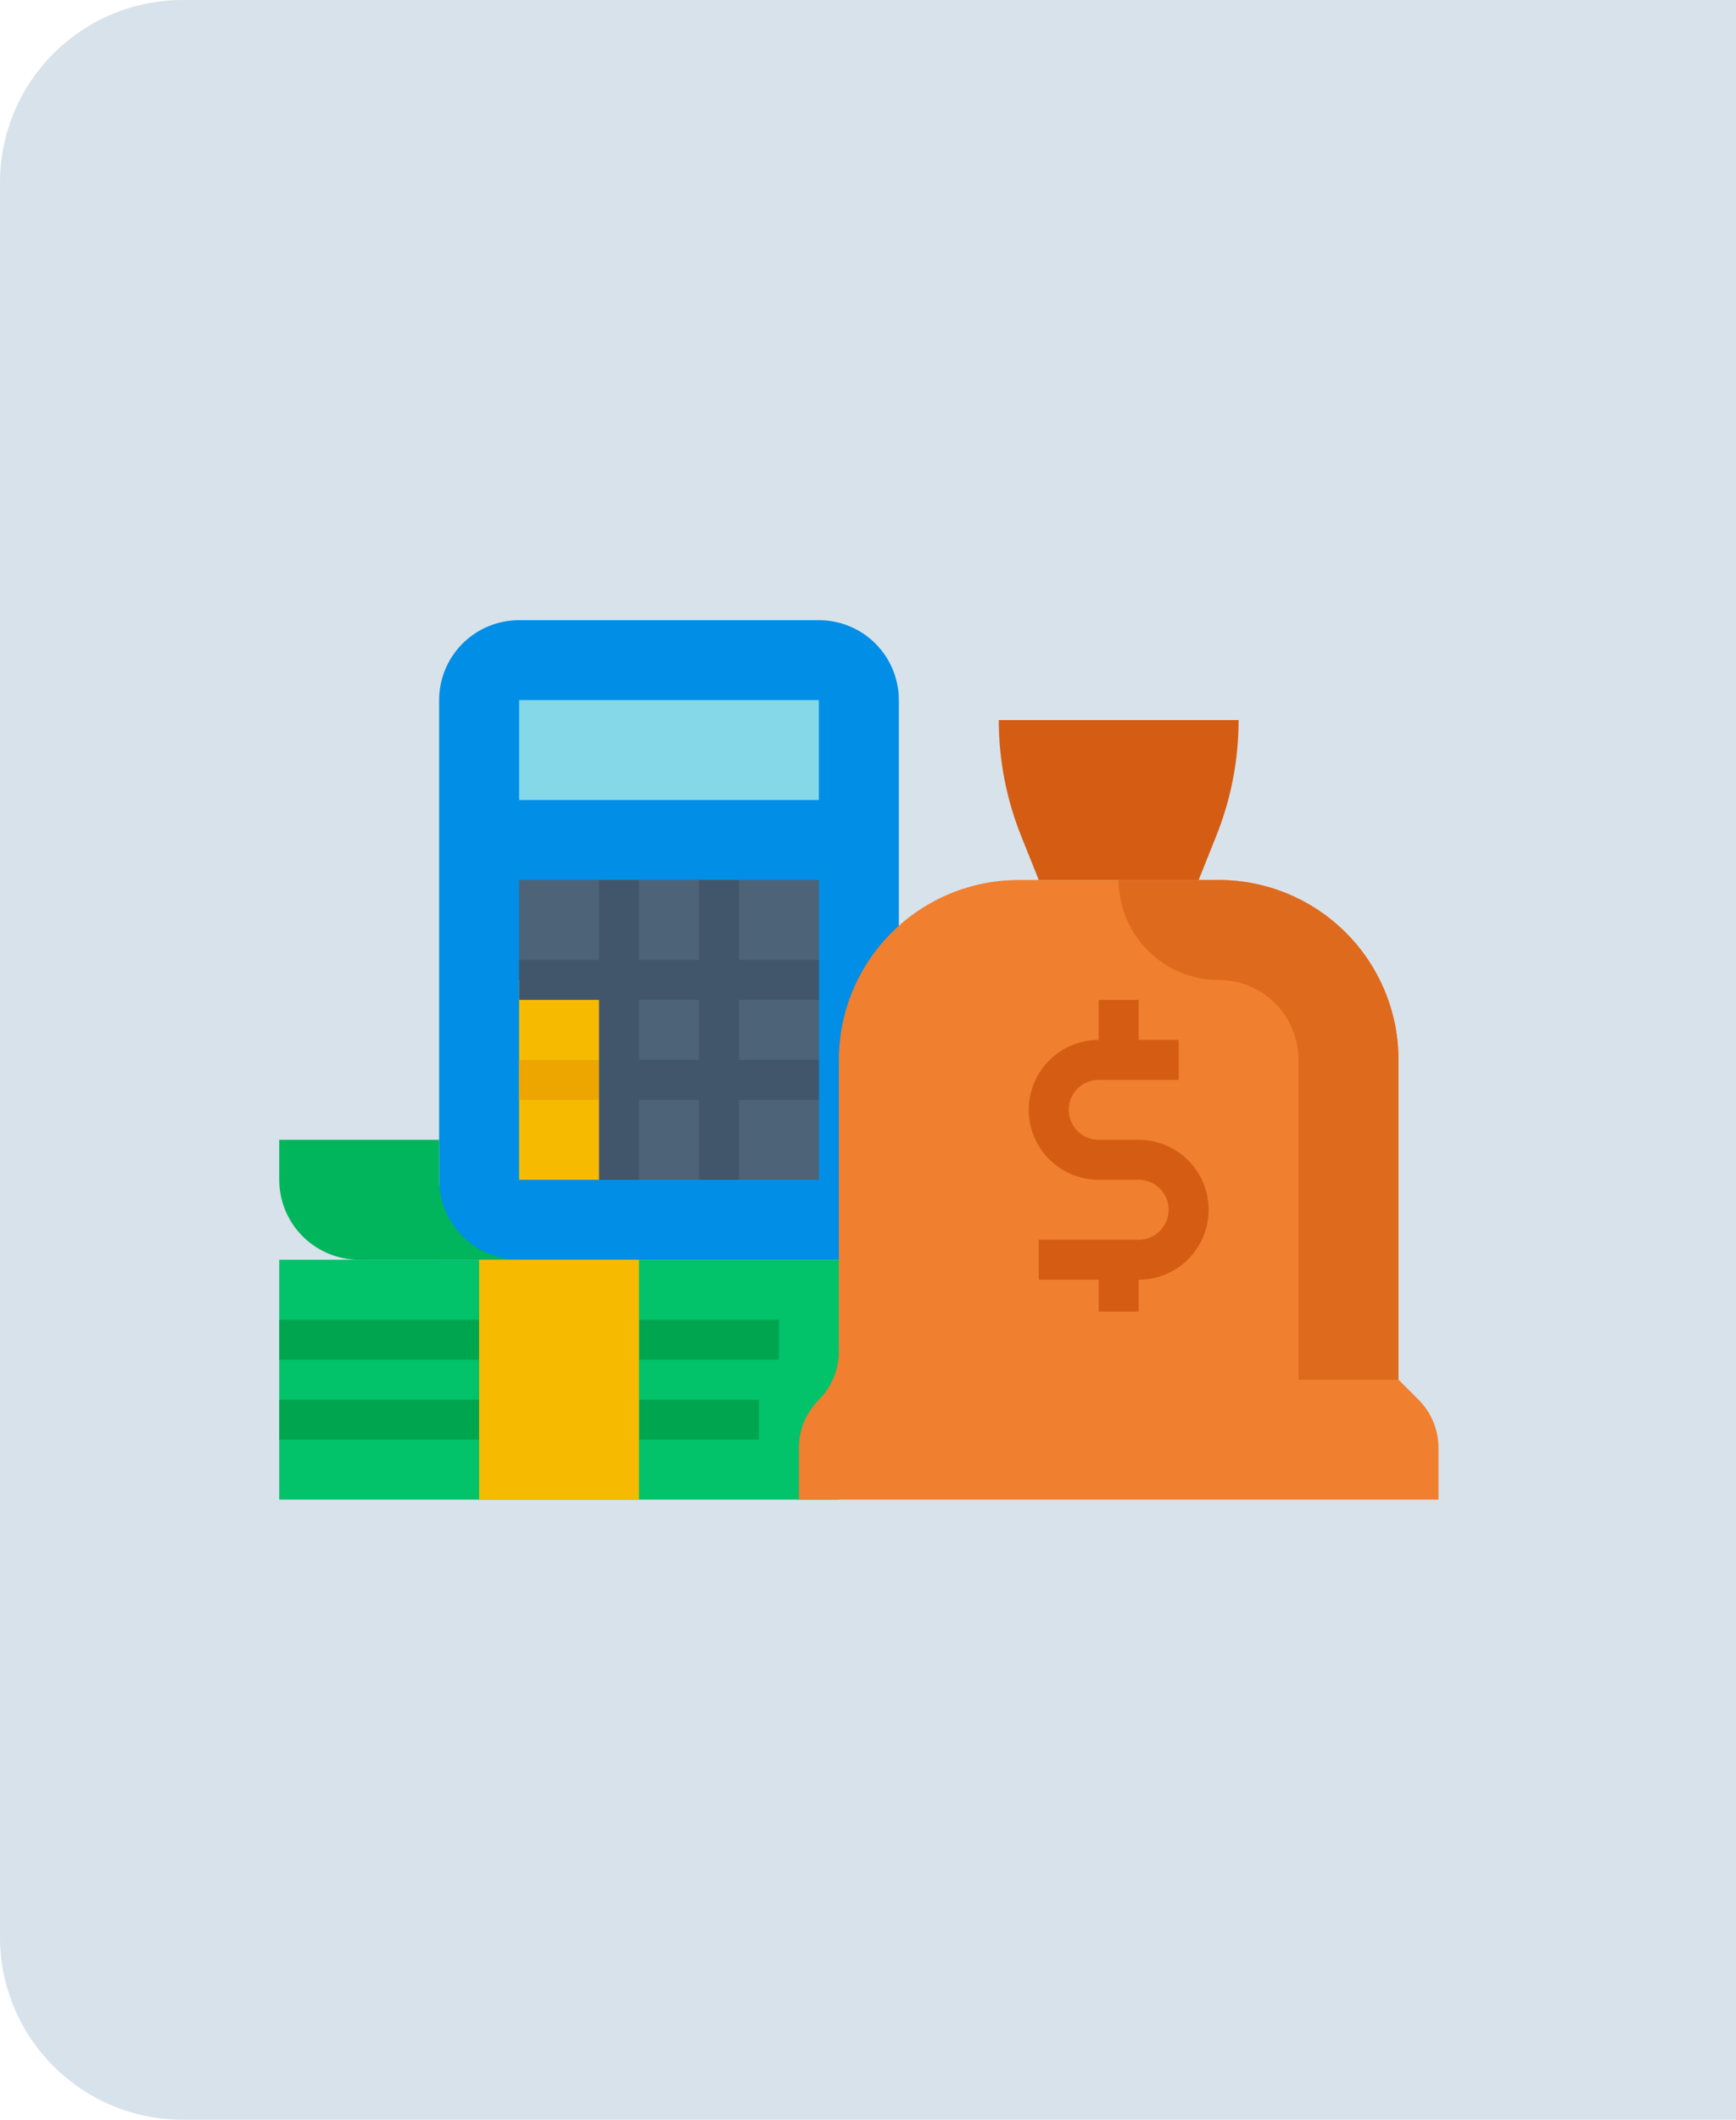 <svg width="95" height="116" viewBox="0 0 95 116" fill="none" xmlns="http://www.w3.org/2000/svg">
<path d="M0 10C0 4.477 4.477 0 10 0H95V116H10C4.477 116 0 111.523 0 106V10Z" fill="#D8E2EB"/>
<path d="M24.031 68.938V38.312C24.031 37.152 24.492 36.039 25.313 35.219C26.133 34.398 27.246 33.938 28.406 33.938H44.812C45.973 33.938 47.086 34.398 47.906 35.219C48.727 36.039 49.188 37.152 49.188 38.312V68.938H24.031Z" fill="#008EE6"/>
<path d="M28.406 68.938C27.246 68.938 26.133 68.477 25.313 67.656C24.492 66.836 24.031 65.723 24.031 64.562V62.375H15.281V64.562C15.281 65.723 15.742 66.836 16.563 67.656C17.383 68.477 18.496 68.938 19.656 68.938H28.406Z" fill="#00B55B"/>
<path d="M15.281 68.938H45.906V82.062H15.281V68.938Z" fill="#02C26A"/>
<path d="M15.281 72.219H26.219V74.406H15.281V72.219Z" fill="#00A64F"/>
<path d="M15.281 76.594H26.219V78.781H15.281V76.594Z" fill="#00A64F"/>
<path d="M34.969 72.219H42.625V74.406H34.969V72.219Z" fill="#00A64F"/>
<path d="M34.969 76.594H41.531V78.781H34.969V76.594Z" fill="#00A64F"/>
<path d="M26.219 68.938H34.969V82.062H26.219V68.938Z" fill="#F6BB00"/>
<path d="M28.406 38.312H44.812V43.781H28.406V38.312Z" fill="#84D8E8"/>
<path d="M28.406 53.625H33.875V64.562H28.406V53.625Z" fill="#F6BB00"/>
<path d="M28.406 48.156V53.625H33.875V64.562H44.812V48.156H28.406Z" fill="#4D6378"/>
<path d="M28.406 58H32.781V60.188H28.406V58Z" fill="#EDA600"/>
<path d="M44.812 54.719V52.531H40.438V48.156H38.25V52.531H34.969V48.156H32.781V52.531H28.406V54.719H32.781V64.562H34.969V60.188H38.25V64.562H40.438V60.188H44.812V58H40.438V54.719H44.812ZM34.969 54.719H38.25V58H34.969V54.719Z" fill="#42566B"/>
<path d="M78.719 82.062H43.719V79.234C43.719 78.744 43.815 78.258 44.003 77.805C44.191 77.352 44.466 76.941 44.812 76.594C45.159 76.247 45.434 75.835 45.622 75.382C45.81 74.929 45.906 74.444 45.906 73.953V58C45.906 55.389 46.943 52.886 48.789 51.039C50.636 49.193 53.139 48.156 55.75 48.156H66.688C69.298 48.156 71.802 49.193 73.648 51.039C75.494 52.886 76.531 55.389 76.531 58V75.5L77.625 76.594C77.972 76.941 78.247 77.352 78.434 77.805C78.622 78.258 78.719 78.744 78.719 79.234V82.062Z" fill="#F07F2F"/>
<path d="M65.594 48.156L66.563 45.734C67.368 43.721 67.781 41.574 67.781 39.406H54.656C54.656 41.574 55.07 43.721 55.875 45.734L56.844 48.156H65.594Z" fill="#D45D13"/>
<path d="M76.531 75.5H71.062V58C71.062 56.84 70.602 55.727 69.781 54.906C68.961 54.086 67.848 53.625 66.688 53.625H66.688C65.237 53.625 63.846 53.049 62.821 52.023C61.795 50.998 61.219 49.607 61.219 48.156V48.156H66.688C69.298 48.156 71.802 49.193 73.648 51.039C75.494 52.886 76.531 55.389 76.531 58V75.5Z" fill="#DE6A1E"/>
<path d="M62.312 62.375H60.125C59.69 62.375 59.273 62.202 58.965 61.895C58.657 61.587 58.484 61.169 58.484 60.734C58.484 60.299 58.657 59.882 58.965 59.574C59.273 59.267 59.69 59.094 60.125 59.094H64.5V56.906H62.312V54.719H60.125V56.906C59.11 56.906 58.136 57.31 57.418 58.028C56.7 58.745 56.297 59.719 56.297 60.734C56.297 61.75 56.7 62.723 57.418 63.441C58.136 64.159 59.11 64.562 60.125 64.562H62.312C62.748 64.562 63.165 64.735 63.473 65.043C63.78 65.351 63.953 65.768 63.953 66.203C63.953 66.638 63.78 67.055 63.473 67.363C63.165 67.671 62.748 67.844 62.312 67.844H56.844V70.031H60.125V71.774H62.312V70.031C63.328 70.031 64.302 69.628 65.019 68.91C65.737 68.192 66.141 67.218 66.141 66.203C66.141 65.188 65.737 64.214 65.019 63.496C64.302 62.778 63.328 62.375 62.312 62.375Z" fill="#D45D13"/>
</svg>
